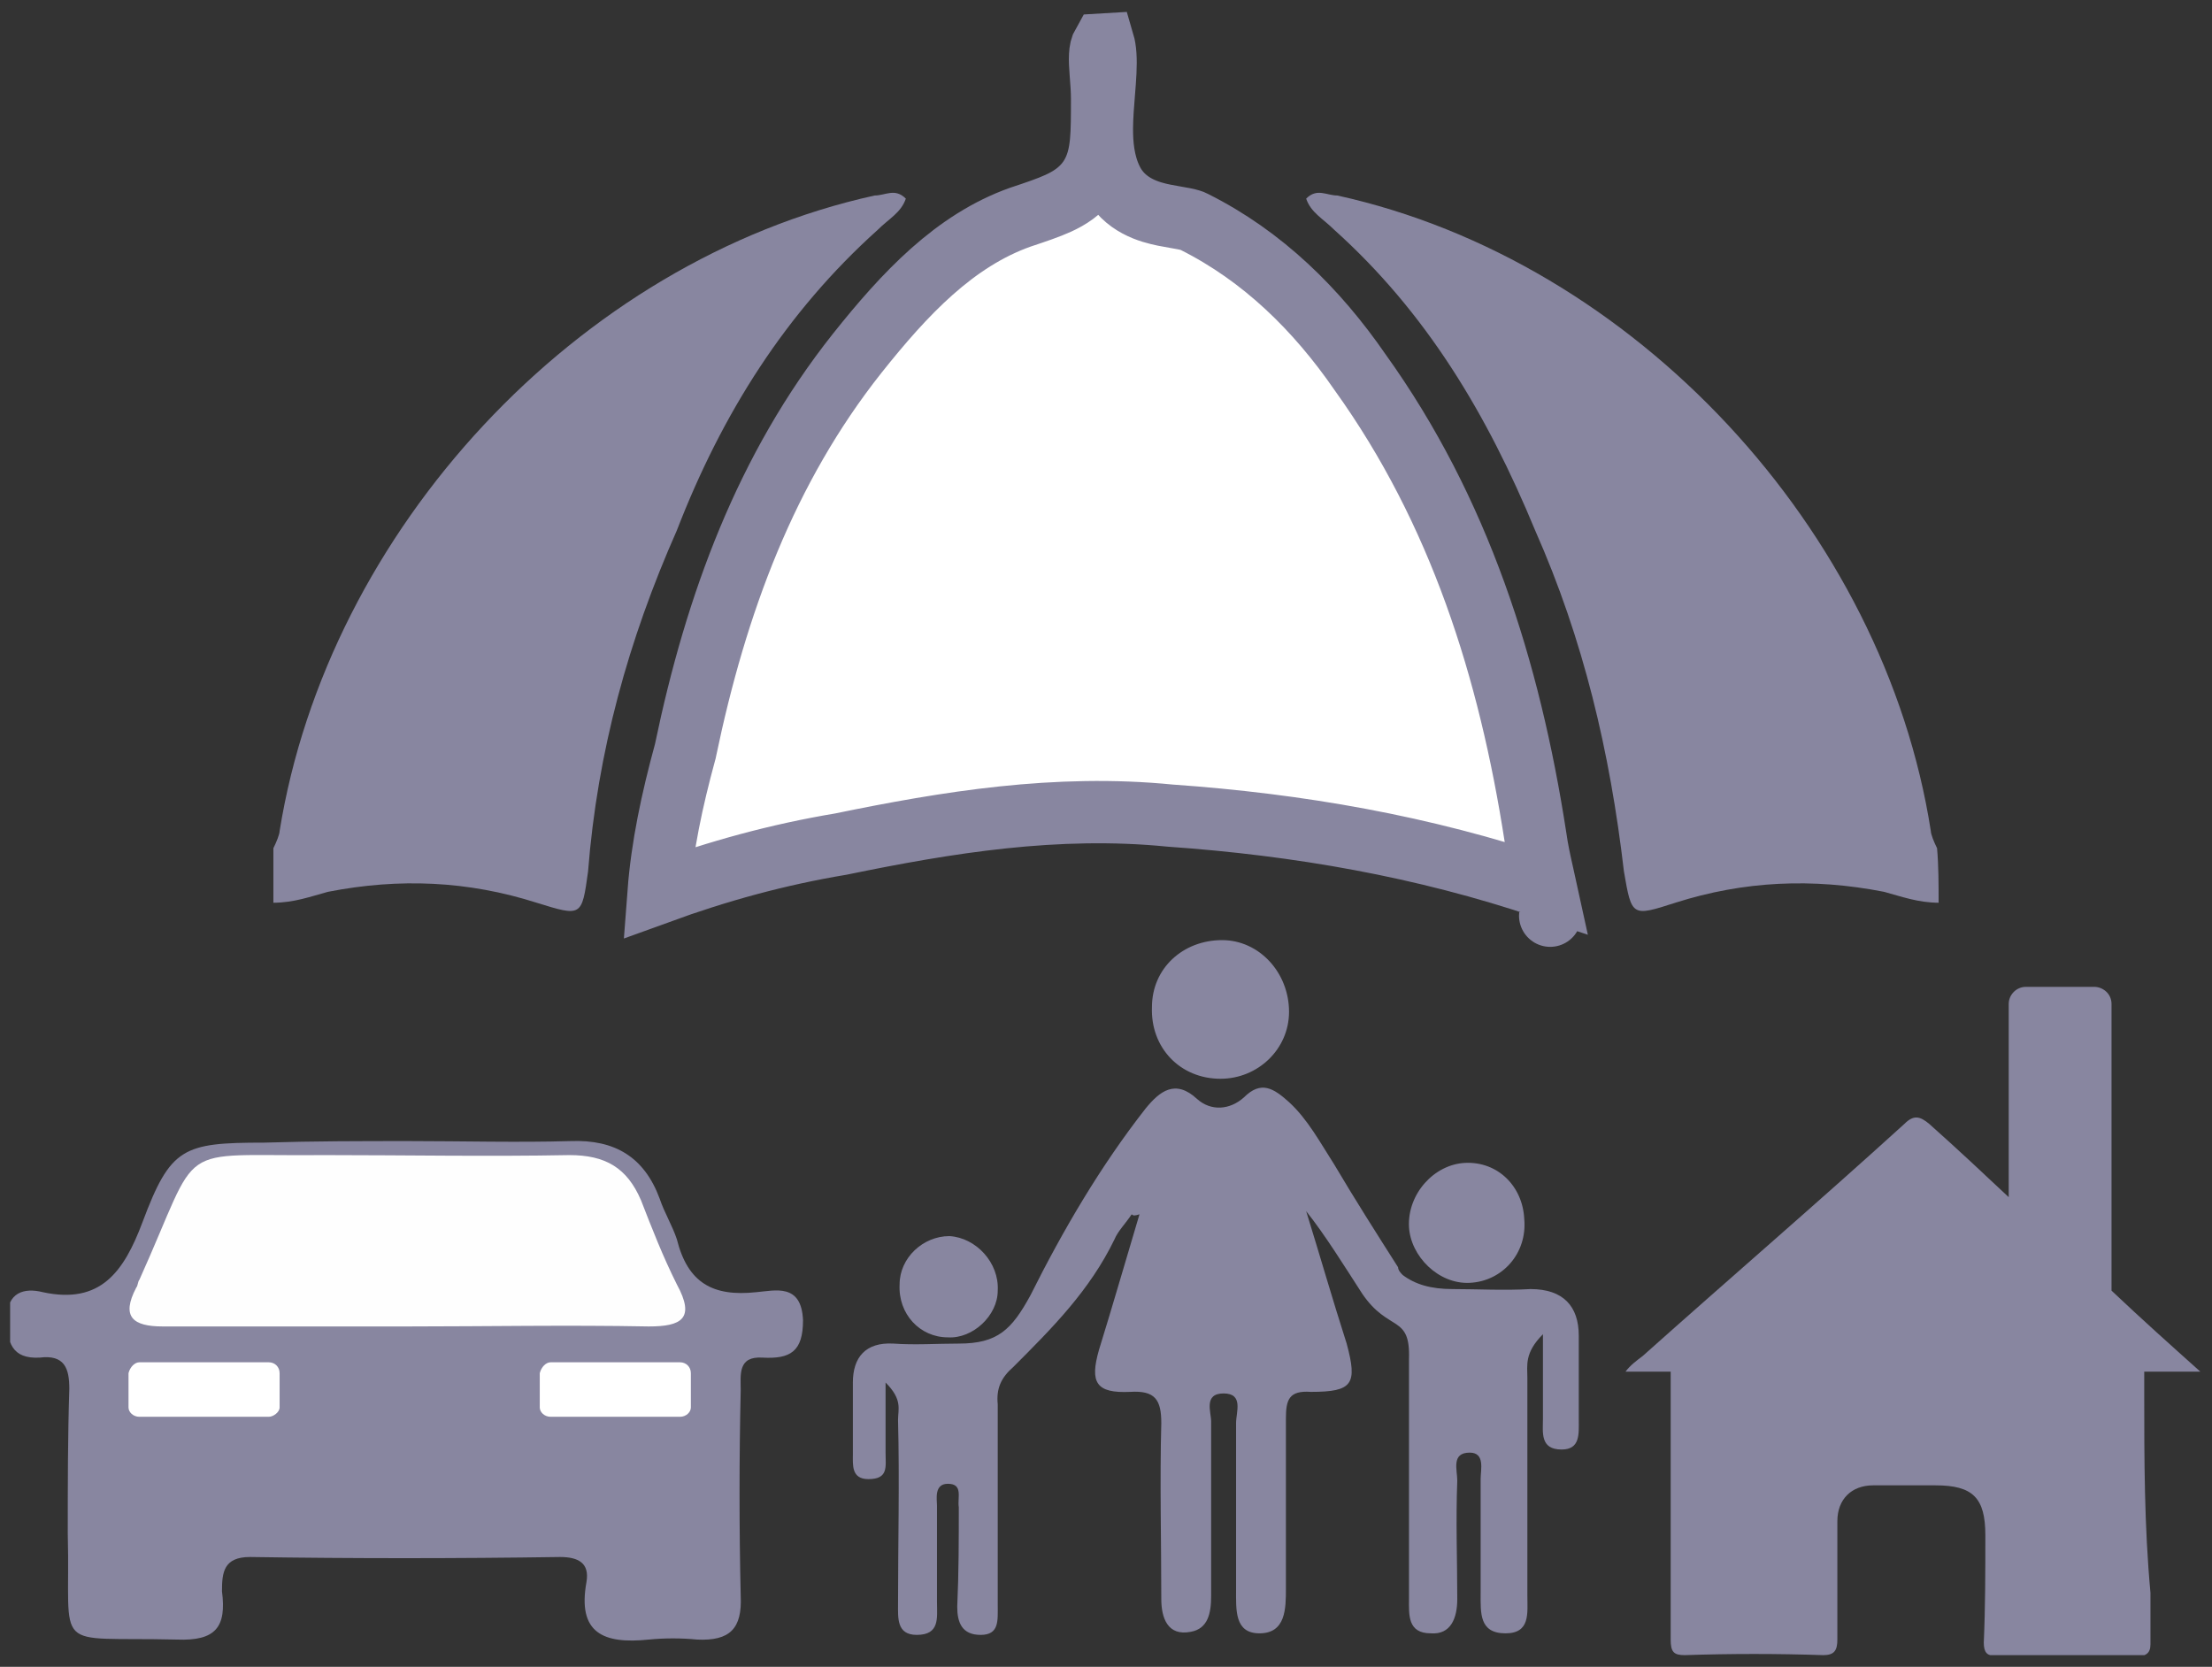 <?xml version="1.0" encoding="UTF-8"?>
<svg xmlns="http://www.w3.org/2000/svg" width="142" height="107" viewBox="0 0 142 107" fill="none">
  <rect x="0" y="0" width="142" height="107" fill="#333333" stroke="none"/>
  <g clip-path="url(#clip0_406_1229)">
    <path fill-rule="evenodd" clip-rule="evenodd" d="M17.55 57.95C18.85 57.95 19.95 57.55 21.05 57.25C25.65 56.35 30.05 56.55 34.45 57.95C37.35 58.85 37.35 58.85 37.75 55.95C38.35 48.25 40.35 41.05 43.45 34.05C46.35 26.55 50.45 20.05 56.35 14.75C57.05 14.05 57.85 13.65 58.15 12.75C57.45 12.05 56.85 12.55 56.15 12.55C37.05 16.75 21.05 34.05 17.95 53.35C17.95 53.55 17.75 54.05 17.55 54.45C17.55 55.55 17.55 56.85 17.55 57.95Z" fill="#8886A0"></path>
    <path d="M76.602 14.211L76.629 14.225L76.656 14.239C81.079 16.451 84.542 19.885 87.304 23.886L87.314 23.901L87.325 23.916C93.678 32.772 96.899 42.934 98.57 53.736C98.683 54.568 98.873 55.409 99.04 56.15L99.049 56.191C99.111 56.466 99.17 56.728 99.225 56.98C91.375 54.328 83.361 52.934 75.119 52.357C67.823 51.632 60.794 52.782 53.984 54.184C49.912 54.865 46.119 55.909 42.278 57.307C42.501 54.351 43.141 51.352 43.98 48.276L43.996 48.218L44.008 48.158C45.971 38.737 49.177 30.065 55.017 22.693C58.094 18.822 61.287 15.44 65.501 13.941L65.573 13.917C66.47 13.618 67.29 13.345 67.939 13.048C68.638 12.727 69.377 12.276 69.913 11.492C70.438 10.724 70.607 9.873 70.68 9.104C70.75 8.369 70.75 7.463 70.75 6.439L70.75 6.35C70.75 5.821 70.709 5.299 70.675 4.875C70.671 4.821 70.667 4.768 70.663 4.718C70.625 4.23 70.605 3.874 70.622 3.558C70.639 3.239 70.689 2.994 70.821 2.766C70.827 2.765 70.833 2.765 70.839 2.765C70.865 2.854 70.889 2.96 70.909 3.084C71.001 3.642 70.986 4.357 70.918 5.292C70.903 5.497 70.885 5.717 70.866 5.947C70.807 6.668 70.74 7.486 70.736 8.235C70.731 9.227 70.823 10.422 71.343 11.507C72.145 13.211 73.857 13.631 74.722 13.809C74.972 13.86 75.22 13.903 75.433 13.94L75.444 13.941C75.663 13.979 75.845 14.01 76.017 14.045C76.388 14.12 76.545 14.18 76.602 14.211ZM99.514 58.782C99.514 58.796 99.513 58.793 99.515 58.775C99.515 58.778 99.515 58.78 99.514 58.782Z" fill="white" stroke="#8886A0" stroke-width="4"></path>
    <path fill-rule="evenodd" clip-rule="evenodd" d="M124.45 57.95C123.15 57.95 122.05 57.55 120.95 57.25C116.35 56.35 111.95 56.55 107.55 57.95C104.75 58.85 104.75 58.85 104.25 55.95C103.35 48.25 101.65 41.05 98.55 34.05C95.45 26.55 91.55 20.05 85.65 14.75C84.95 14.05 84.15 13.65 83.85 12.75C84.55 12.05 85.15 12.55 85.85 12.55C104.95 16.75 120.95 34.05 123.95 53.35C123.95 53.55 124.15 54.05 124.35 54.45C124.45 55.55 124.45 56.85 124.45 57.95Z" fill="#8886A0"></path>
    <path fill-rule="evenodd" clip-rule="evenodd" d="M137.65 89.45V88.05H141.25C139.35 86.35 137.45 84.65 135.55 82.85V64.45C135.55 63.75 134.95 63.35 134.45 63.35H130.05C129.45 63.35 128.95 63.85 128.95 64.45V76.85C127.35 75.35 125.65 73.75 123.85 72.15C123.25 71.65 122.85 71.55 122.25 72.15C116.75 77.15 111.05 82.05 105.45 87.05C105.05 87.35 104.65 87.65 104.35 88.05H107.25V89.35C107.25 89.45 107.25 89.75 107.25 89.95C107.25 95.05 107.25 100.15 107.25 105.25C107.25 106.05 107.45 106.25 108.15 106.25C111.15 106.15 114.05 106.15 117.05 106.25C117.75 106.25 117.95 105.95 117.95 105.25C117.95 102.75 117.95 100.15 117.95 97.65C117.95 96.25 118.85 95.35 120.25 95.35C121.55 95.35 122.95 95.35 124.25 95.35C126.65 95.35 127.45 96.15 127.45 98.55C127.45 100.85 127.45 103.15 127.35 105.45C127.35 106.05 127.55 106.35 128.15 106.25C131.15 106.25 134.05 106.25 136.95 106.35C137.75 106.35 138.05 106.15 138.05 105.55V102.25C137.65 97.95 137.65 93.65 137.65 89.45Z" fill="#8886A0"></path>
    <path fill-rule="evenodd" clip-rule="evenodd" d="M94.05 74.65C92.05 74.75 90.35 76.65 90.45 78.75C90.55 80.65 92.35 82.45 94.35 82.35C96.45 82.25 98.05 80.45 97.85 78.25C97.75 76.15 96.15 74.55 94.05 74.65Z" fill="#8886A0"></path>
    <path fill-rule="evenodd" clip-rule="evenodd" d="M60.95 79.35C62.65 79.45 64.15 81.05 64.05 82.85C64.05 84.45 62.45 85.95 60.85 85.85C59.05 85.85 57.65 84.35 57.75 82.45C57.75 80.75 59.25 79.35 60.95 79.35Z" fill="#8886A0"></path>
    <path fill-rule="evenodd" clip-rule="evenodd" d="M82.75 64.95C82.75 67.35 80.75 69.25 78.35 69.25C75.75 69.25 73.85 67.25 73.95 64.65C73.95 62.15 75.95 60.35 78.45 60.35C80.85 60.35 82.75 62.45 82.75 64.95Z" fill="#8886A0"></path>
    <path fill-rule="evenodd" clip-rule="evenodd" d="M72.65 77.95C72.25 78.55 71.75 79.05 71.55 79.55C69.95 82.85 67.55 85.25 65.05 87.75C64.25 88.45 63.95 89.15 64.05 90.15C64.05 94.45 64.05 98.75 64.05 103.05C64.05 104.05 64.15 104.95 62.95 104.95C61.75 104.95 61.45 104.15 61.45 103.15C61.55 100.95 61.55 98.85 61.55 96.75C61.45 96.15 61.85 95.25 60.85 95.25C59.95 95.25 60.15 96.25 60.15 96.65C60.15 98.75 60.15 100.75 60.15 102.85C60.15 103.85 60.35 104.95 58.85 104.95C57.55 104.95 57.65 103.85 57.65 102.95C57.65 98.95 57.75 95.15 57.65 91.15C57.65 90.45 57.95 89.85 56.85 88.75C56.85 90.55 56.85 91.95 56.85 93.25C56.85 94.15 57.05 94.95 55.75 94.95C54.65 94.95 54.75 94.05 54.75 93.35C54.75 91.85 54.75 90.35 54.75 88.75C54.75 87.15 55.55 86.15 57.35 86.25C58.75 86.35 60.15 86.25 61.55 86.25C64.05 86.25 64.95 85.35 66.15 83.15C68.25 78.95 70.65 74.85 73.55 71.15C74.45 70.05 75.45 69.25 76.85 70.55C77.75 71.35 78.95 71.25 79.85 70.45C80.95 69.35 81.75 69.85 82.75 70.75C83.95 71.85 84.75 73.35 85.65 74.75C86.95 76.95 88.35 79.15 89.75 81.35C89.75 81.55 89.95 81.75 90.05 81.85C90.85 82.45 91.85 82.75 93.25 82.75C94.85 82.75 96.55 82.85 98.25 82.75C100.35 82.75 101.35 83.85 101.35 85.75C101.35 87.55 101.35 89.35 101.35 91.15C101.35 92.05 101.45 93.05 100.25 93.05C98.85 93.05 99.05 91.95 99.05 91.05C99.05 89.45 99.05 87.75 99.05 85.65C97.85 86.85 98.05 87.65 98.05 88.45C98.05 93.15 98.05 97.75 98.05 102.45C98.05 103.55 98.25 104.85 96.65 104.85C94.95 104.85 95.05 103.55 95.05 102.25C95.05 99.85 95.05 97.45 95.05 94.95C95.05 94.35 95.35 93.25 94.35 93.25C93.15 93.25 93.55 94.35 93.55 95.05C93.45 97.65 93.55 100.15 93.55 102.65C93.55 103.85 93.15 104.95 91.85 104.85C90.35 104.85 90.45 103.65 90.45 102.65C90.45 97.45 90.45 92.45 90.45 87.25C90.55 84.35 89.15 85.55 87.45 83.05C86.35 81.35 85.05 79.25 83.85 77.75C84.75 80.65 85.55 83.45 86.45 86.25C87.15 88.85 86.85 89.35 84.15 89.35C82.75 89.25 82.55 89.85 82.55 91.05C82.55 94.65 82.55 98.35 82.55 101.95C82.55 103.25 82.55 104.85 80.85 104.85C79.25 104.85 79.35 103.35 79.35 102.05C79.35 98.55 79.35 94.85 79.35 91.35C79.35 90.65 79.85 89.45 78.55 89.45C77.25 89.45 77.75 90.65 77.75 91.25C77.75 94.95 77.75 98.65 77.75 102.45C77.75 103.55 77.55 104.55 76.45 104.75C74.95 105.05 74.55 103.85 74.55 102.65C74.55 98.95 74.45 95.05 74.55 91.35C74.55 89.85 74.15 89.25 72.55 89.35C70.35 89.45 69.95 88.75 70.55 86.65C71.45 83.75 72.25 80.95 73.15 77.95C72.85 78.05 72.75 78.05 72.65 77.95Z" fill="#8886A0"></path>
    <path fill-rule="evenodd" clip-rule="evenodd" d="M26.25 73.25C29.65 73.25 33.25 73.35 36.65 73.25C39.45 73.15 41.35 74.25 42.35 76.95C42.65 77.85 43.15 78.65 43.45 79.55C44.15 82.35 45.75 83.25 48.55 82.95C49.75 82.85 51.45 82.35 51.55 84.75C51.55 86.75 50.75 87.25 48.95 87.15C47.35 87.05 47.55 88.25 47.55 89.25C47.45 93.65 47.45 98.05 47.55 102.45C47.65 104.55 46.85 105.35 44.75 105.25C43.75 105.15 42.65 105.15 41.65 105.25C38.75 105.55 37.05 104.85 37.65 101.55C37.85 100.35 37.15 99.95 35.95 99.95C29.25 100.05 22.65 100.05 16.05 99.95C14.35 99.95 14.25 100.95 14.25 102.15C14.55 104.45 13.85 105.35 11.35 105.25C3.15 105.05 4.55 106.25 4.35 98.45C4.35 95.35 4.35 92.25 4.45 89.15C4.45 87.85 4.15 86.95 2.55 87.15C0.75 87.25 0.45 86.15 0.45 84.65C0.45 82.95 1.55 82.65 2.75 82.95C6.45 83.75 7.95 81.65 9.15 78.45C10.95 73.65 11.75 73.35 16.95 73.35C20.15 73.25 23.25 73.25 26.25 73.25Z" fill="#8886A0"></path>
    <path fill-rule="evenodd" clip-rule="evenodd" d="M26.15 85.15C31.25 85.15 36.45 85.05 41.65 85.15C43.75 85.15 44.65 84.65 43.45 82.45C42.55 80.65 41.85 78.85 41.15 77.05C40.25 74.95 38.85 74.15 36.55 74.15C31.35 74.25 26.05 74.15 20.85 74.15C10.95 74.25 13.05 73.05 8.95 82.15C8.85 82.25 8.85 82.55 8.75 82.65C7.75 84.55 8.55 85.15 10.45 85.15C15.65 85.15 20.85 85.15 26.15 85.15Z" fill="#FEFEFE"></path>
    <path fill-rule="evenodd" clip-rule="evenodd" d="M8.95 87.45H17.25C17.65 87.45 17.95 87.75 17.95 88.15V90.35C17.95 90.65 17.55 90.95 17.25 90.95H8.95C8.55 90.95 8.25 90.65 8.25 90.35V88.15C8.35 87.75 8.65 87.45 8.95 87.45Z" fill="white"></path>
    <path fill-rule="evenodd" clip-rule="evenodd" d="M35.35 87.45H43.65C44.05 87.45 44.35 87.75 44.35 88.15V90.35C44.35 90.65 44.05 90.95 43.65 90.95H35.35C34.95 90.95 34.65 90.65 34.65 90.35V88.15C34.75 87.75 35.05 87.45 35.35 87.45Z" fill="white"></path>
  </g>
  <defs>
    <clipPath id="clip0_406_1229">
      <rect width="140.7" height="105.5" fill="white" transform="translate(0.65 0.75)"></rect>
    </clipPath>
  </defs>
</svg>
